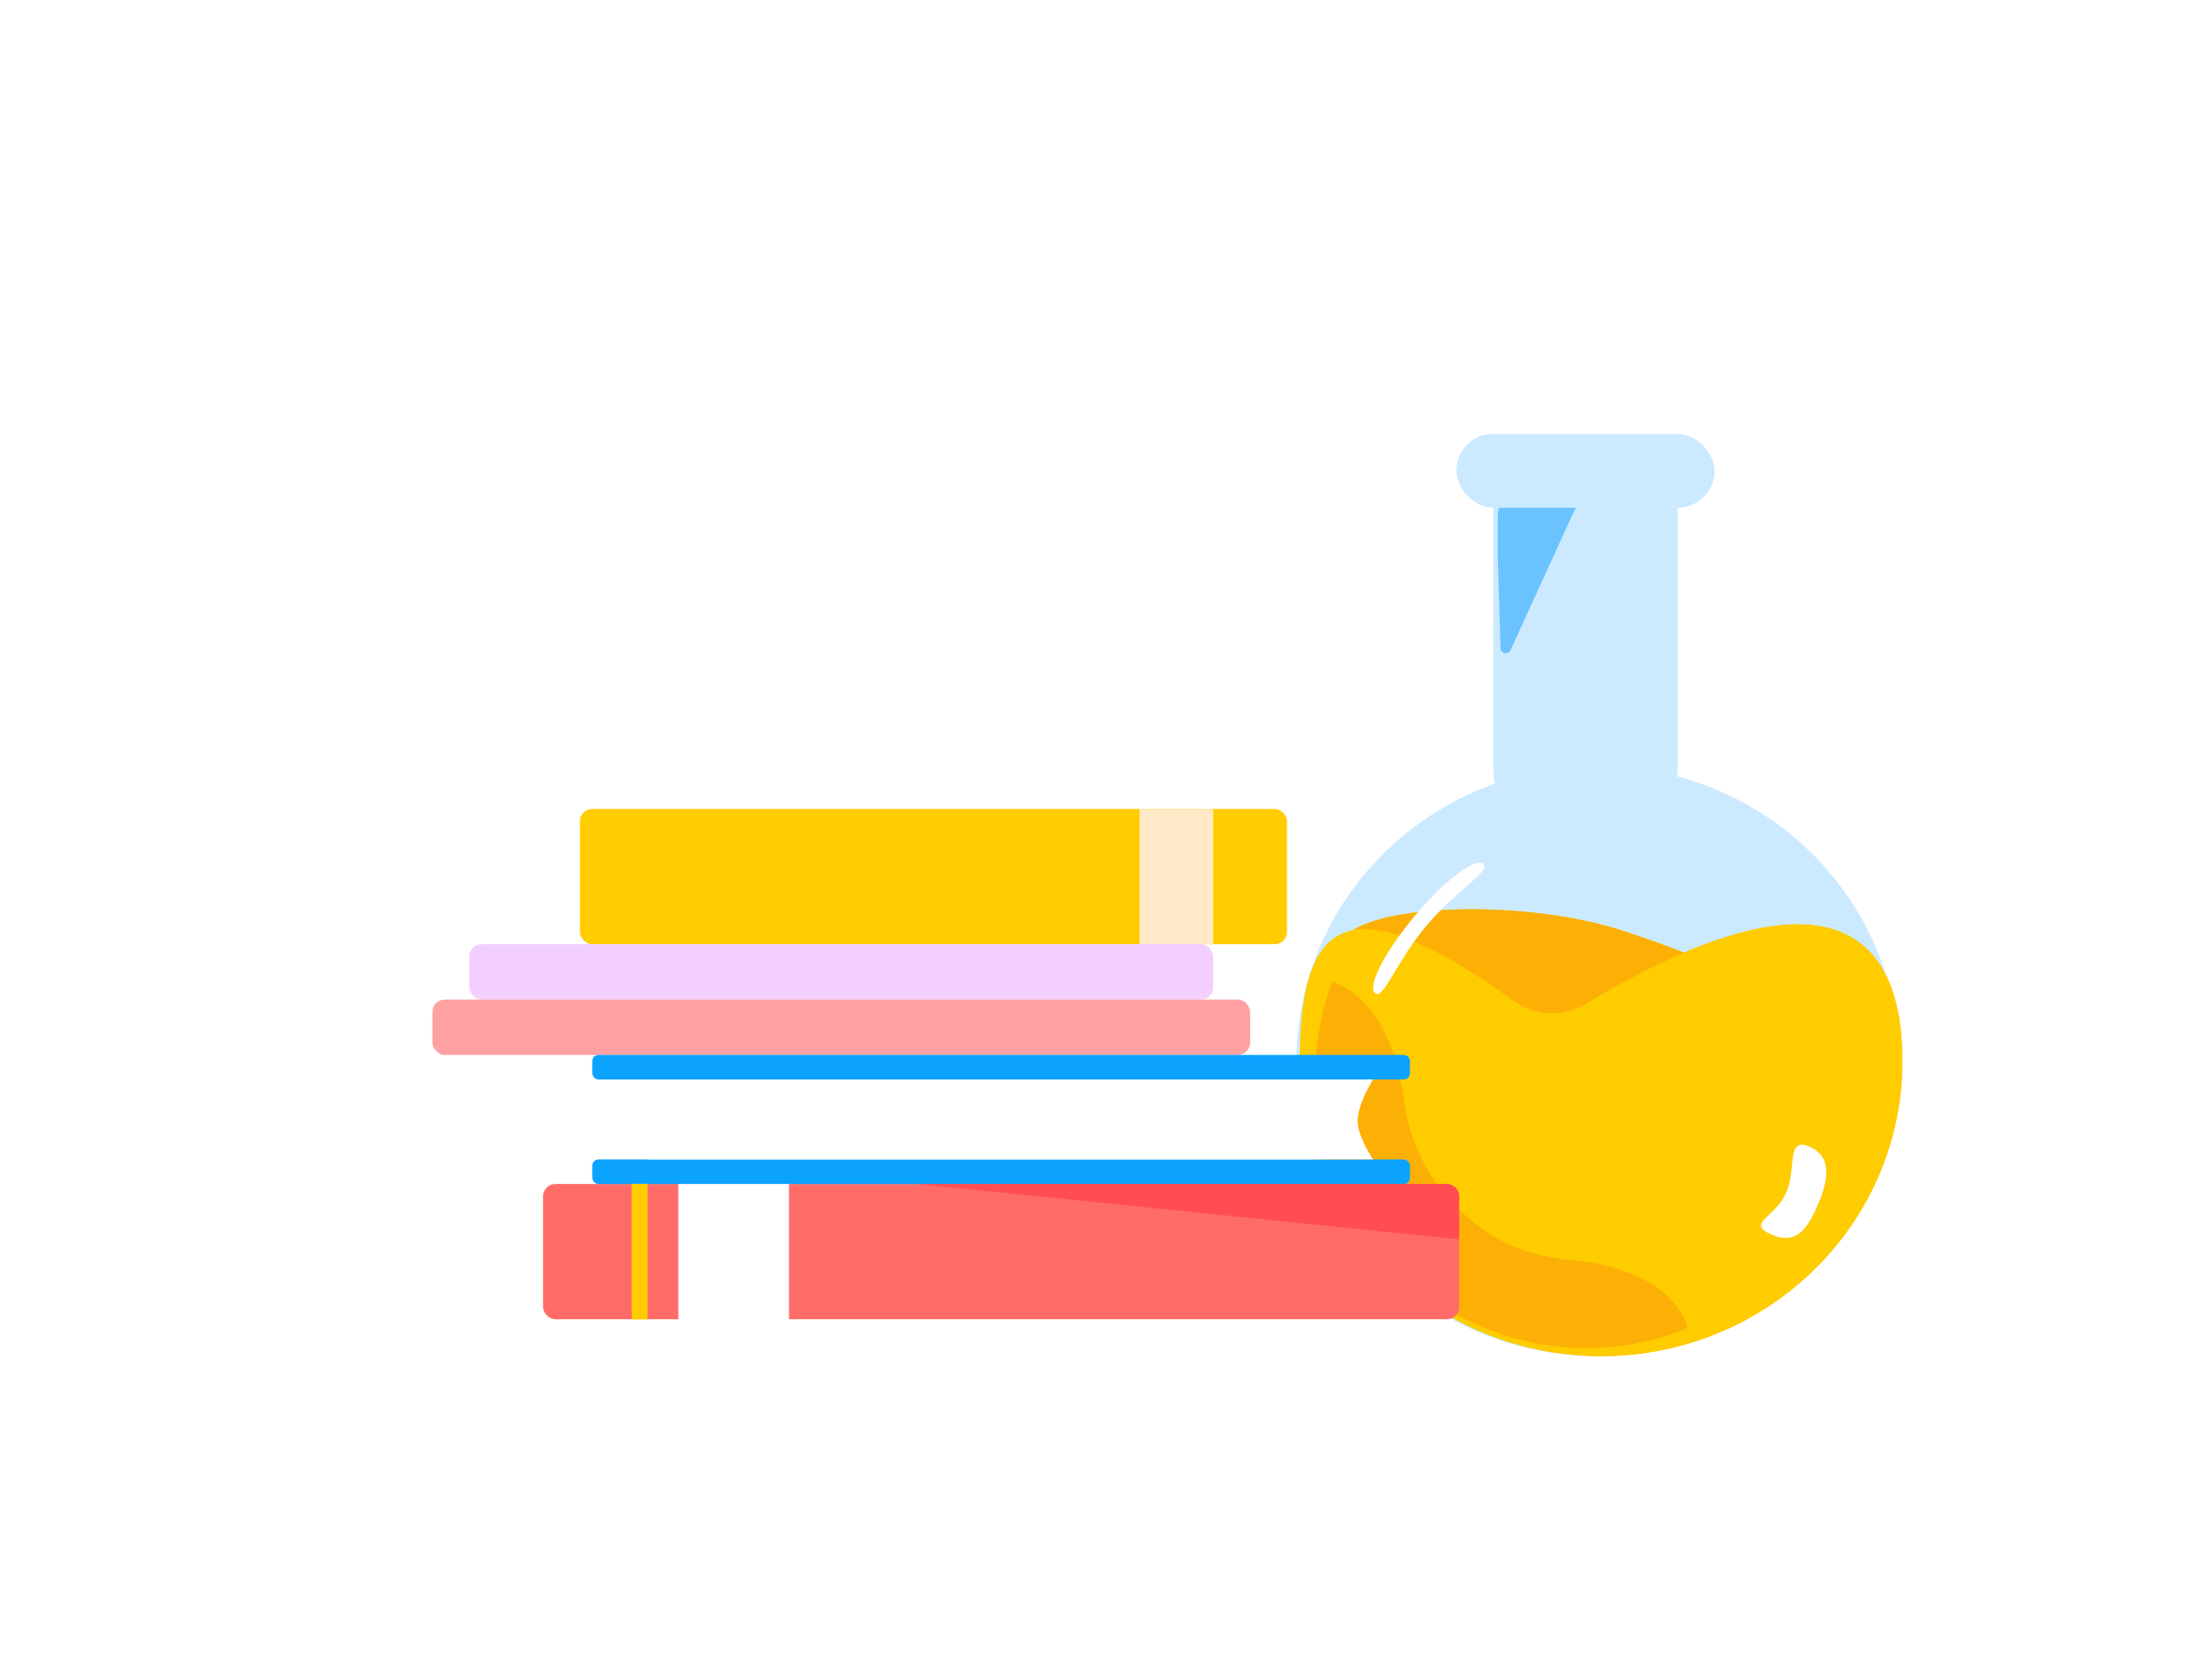 <svg width="400" height="300" viewBox="0 0 400 300" fill="none" xmlns="http://www.w3.org/2000/svg"><rect width="400" height="300" fill=""/><path d="M270.023 90.698C270.023 90.084 270.521 89.586 271.135 89.586H302.266C302.88 89.586 303.378 90.084 303.378 90.698V138.505C303.378 147.716 295.911 155.182 286.701 155.182V155.182C277.49 155.182 270.023 147.716 270.023 138.505V90.698Z" fill="#CCEAFF"/><ellipse cx="288.924" cy="191.871" rx="54.478" ry="53.367" fill="#CCEAFF"/><path d="M322.278 186.772C322.278 195.165 287.582 189.525 269.468 189.525C251.354 189.525 242.229 180.178 242.229 171.786C242.229 163.393 274.75 162.02 293.927 168.463C306.421 172.661 322.278 178.379 322.278 186.772Z" fill="#FFCC00"/><path d="M322.278 186.772C322.278 195.165 287.582 189.525 269.468 189.525C251.354 189.525 242.229 180.178 242.229 171.786C242.229 163.393 274.75 162.02 293.927 168.463C306.421 172.661 322.278 178.379 322.278 186.772Z" fill="#FCB006"/><path d="M344.01 191.869C344.01 221.342 319.619 245.235 289.531 245.235C259.444 245.235 235.053 221.342 235.053 191.869C235.053 164.336 245.24 160.586 273.771 181.051C277.596 183.795 282.721 183.989 286.754 181.562C325.081 158.497 344.01 163.97 344.01 191.869Z" fill="#FFCC00"/><path d="M344.01 191.869C344.01 221.342 319.619 245.235 289.531 245.235C259.444 245.235 235.053 221.342 235.053 191.869C235.053 164.336 245.24 160.586 273.771 181.051C277.596 183.795 282.721 183.989 286.754 181.562C325.081 158.497 344.01 163.97 344.01 191.869Z" fill="#FFCC00"/><path d="M320.157 223.168C315.797 221.202 321.002 220.122 322.969 215.762C324.935 211.402 322.917 205.413 327.277 207.379C331.637 209.345 330.469 214.009 328.503 218.369C326.537 222.729 324.517 225.135 320.157 223.168Z" fill="white"/><path d="M240.93 177.455C237.601 186.344 236.95 196.046 239.059 205.361C241.168 214.675 245.943 223.193 252.794 229.862C259.645 236.53 268.271 241.056 277.605 242.88C286.688 244.654 296.054 243.794 304.605 240.409C304.996 240.254 305.179 239.807 305.016 239.42V239.42C301.784 231.719 292.744 228.635 284.423 227.92C283.15 227.811 281.831 227.625 280.454 227.358C273.196 225.954 268.32 223.068 263.692 218.563C259.064 214.058 255.838 208.304 254.413 202.011C254.166 200.918 253.974 199.816 253.839 198.711C252.775 190.016 249.1 180.615 240.93 177.455V177.455Z" fill="#FCB006"/><path d="M270.857 93.273C270.857 90.207 273.343 87.721 276.41 87.721H283.105C285.265 87.721 286.42 90.265 284.997 91.891V91.891C284.837 92.075 284.704 92.281 284.602 92.503L273.152 117.584C273.105 117.687 273.04 117.78 272.96 117.86V117.86C272.375 118.446 271.372 118.048 271.347 117.22L270.857 101.062V93.273Z" fill="#6AC2FF"/><rect x="263.352" y="78.465" width="46.696" height="13.342" rx="6.671" fill="#CCEAFF"/><rect x="104.873" y="146.287" width="127.858" height="24.46" rx="2.224" fill="#FFCC00"/><rect x="206.049" y="146.287" width="13.342" height="24.46" fill="#FFE9C7"/><rect x="98.203" y="214.104" width="165.659" height="24.46" rx="2.224" fill="#FF6C68"/><rect x="84.863" y="170.746" width="134.528" height="10.006" rx="2.224" fill="#F2CFFF"/><rect x="78.191" y="180.752" width="147.87" height="10.006" rx="2.224" fill="#FFA1A3"/><rect x="107.1" y="190.758" width="147.87" height="4.447" rx="1.112" fill="#0CA3FF"/><rect x="107.1" y="209.66" width="147.87" height="4.447" rx="1.112" fill="#0CA3FF"/><path d="M117.102 195.203H248.295C248.295 195.203 245.348 199.763 245.515 202.986C245.661 205.804 248.295 209.657 248.295 209.657H117.102C117.102 209.657 119.206 205.729 119.325 202.986C119.462 199.828 117.102 195.203 117.102 195.203Z" fill="white"/><g filter="url(#filter0_b_4813_635)"><rect x="122.664" y="214.104" width="20.012" height="24.46" fill="white"/></g><g filter="url(#filter1_b_4813_635)"><rect x="114.219" y="214.074" width="2.872" height="24.54" fill="#FFCC00"/></g><path d="M166.021 214.104H261.637C262.865 214.104 263.86 215.099 263.86 216.327V217.952V224.11L166.021 214.104Z" fill="#FF4D52"/><path d="M268.235 156.232C269.707 157.464 263.295 160.998 257.892 167.454C252.488 173.911 250.139 180.845 248.667 179.613C247.194 178.38 250.38 172.147 255.784 165.69C261.188 159.234 266.762 154.999 268.235 156.232Z" fill="white"/><defs><filter id="filter0_b_4813_635" x="118.217" y="209.656" width="28.906" height="33.353" filterUnits="userSpaceOnUse" color-interpolation-filters="sRGB"><feFlood flood-opacity="0" result="BackgroundImageFix"/><feGaussianBlur in="BackgroundImageFix" stdDeviation="2.224"/><feComposite in2="SourceAlpha" operator="in" result="effect1_backgroundBlur_4813_635"/><feBlend mode="normal" in="SourceGraphic" in2="effect1_backgroundBlur_4813_635" result="shape"/></filter><filter id="filter1_b_4813_635" x="109.772" y="209.627" width="11.765" height="33.434" filterUnits="userSpaceOnUse" color-interpolation-filters="sRGB"><feFlood flood-opacity="0" result="BackgroundImageFix"/><feGaussianBlur in="BackgroundImageFix" stdDeviation="2.224"/><feComposite in2="SourceAlpha" operator="in" result="effect1_backgroundBlur_4813_635"/><feBlend mode="normal" in="SourceGraphic" in2="effect1_backgroundBlur_4813_635" result="shape"/></filter></defs></svg>